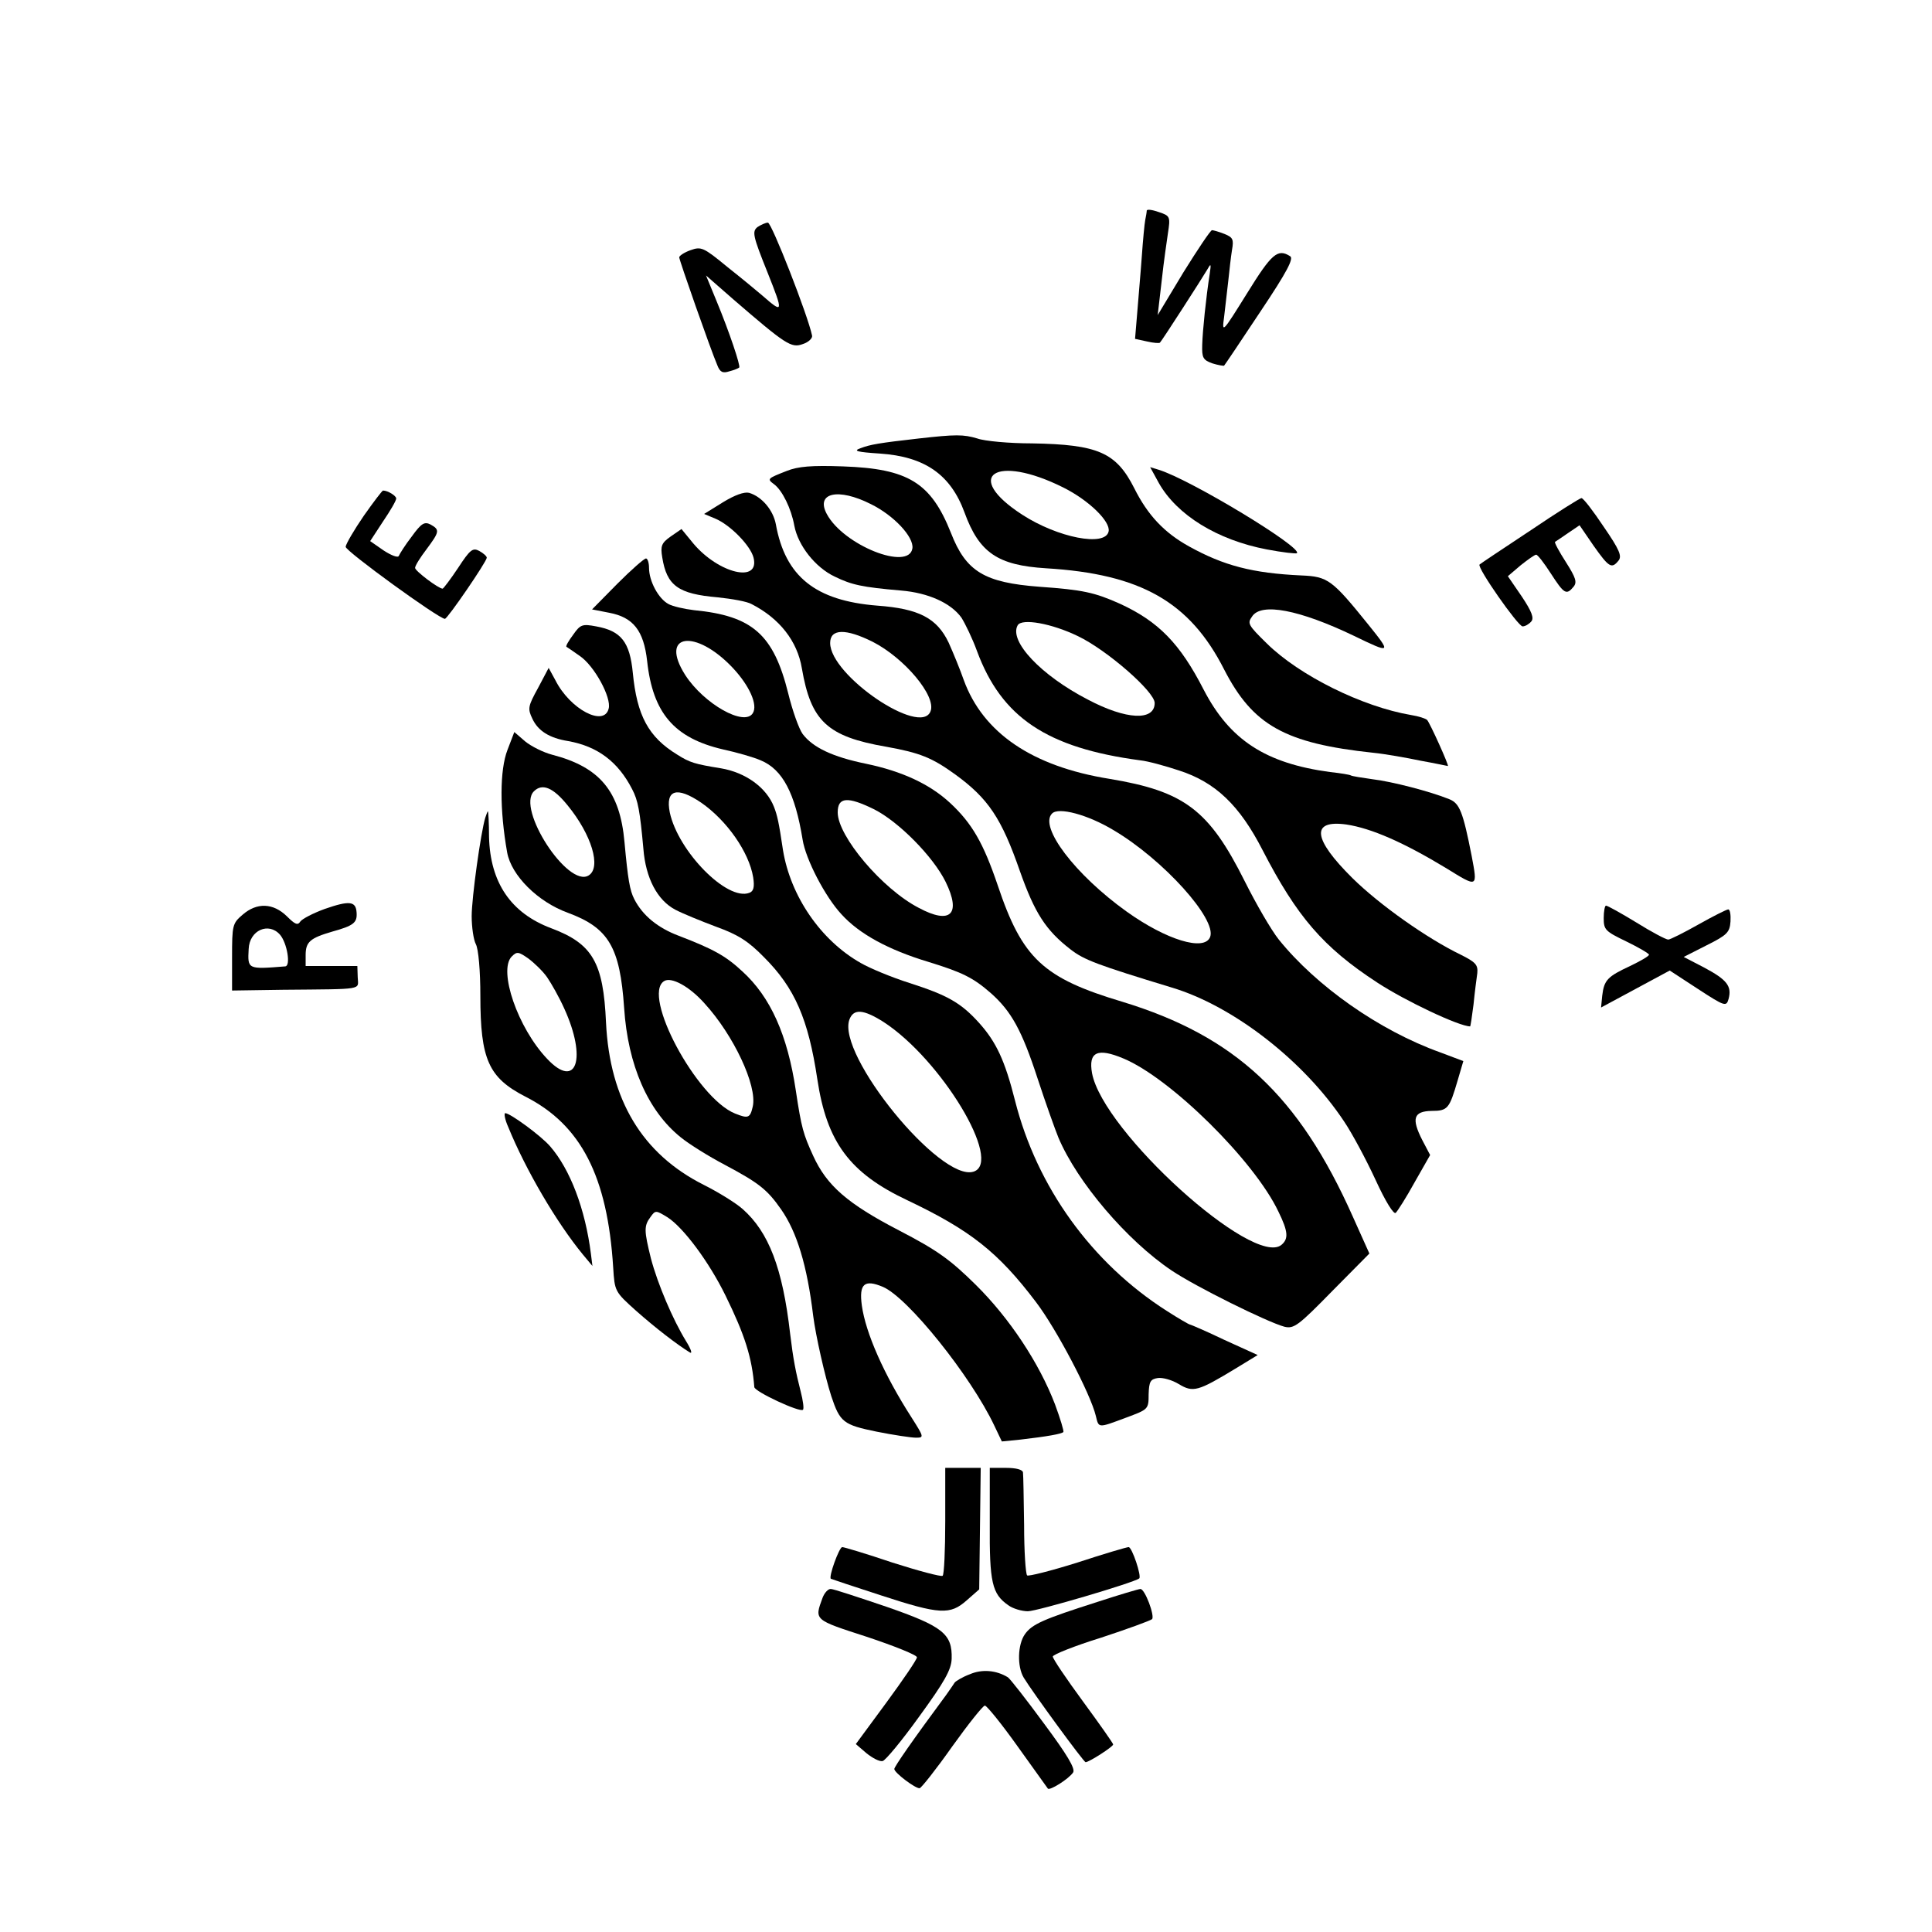 <?xml version="1.0" standalone="no"?>
<!DOCTYPE svg PUBLIC "-//W3C//DTD SVG 20010904//EN"
 "http://www.w3.org/TR/2001/REC-SVG-20010904/DTD/svg10.dtd">
<svg version="1.0" xmlns="http://www.w3.org/2000/svg"
 width="512pt" height="512pt" viewBox="0 0 512 512"
 preserveAspectRatio="xMidYMid meet">
<g transform="translate(0,512) scale(0.1,-0.1)"
fill="#000000" stroke="none">
<path d="M3039 4562 c0 -4 -2 -15 -4 -25 -2 -10 -6 -53 -9 -95 -3 -43 -9 -109
-12 -148 l-6 -72 32 -7 c17 -4 33 -5 34 -3 6 6 114 174 125 193 10 18 11 17 7
-10 -10 -64 -19 -152 -20 -189 -1 -34 2 -40 27 -49 16 -5 30 -7 31 -6 2 2 45
66 96 143 71 106 89 141 79 147 -33 21 -49 7 -114 -98 -66 -106 -67 -107 -61
-63 3 25 8 68 11 95 3 28 7 65 10 83 5 28 2 33 -20 42 -15 6 -30 10 -33 10 -4
0 -38 -51 -76 -112 l-68 -113 7 60 c7 61 8 73 20 156 7 45 6 47 -24 57 -17 6
-31 8 -32 4z"/>
<path d="M2007 4518 c-14 -12 -12 -23 27 -120 43 -108 42 -110 -14 -61 -14 12
-55 46 -93 76 -63 52 -69 54 -97 44 -17 -6 -30 -15 -30 -19 0 -7 83 -244 101
-286 7 -18 14 -22 32 -16 12 3 24 8 26 10 4 4 -26 94 -60 176 l-28 68 72 -63
c139 -120 154 -130 184 -119 16 5 27 16 25 23 -11 53 -107 299 -117 299 -6 0
-19 -6 -28 -12z"/>
<path d="M2435 3958 c-106 -12 -129 -16 -155 -26 -20 -7 -9 -10 52 -14 118 -8
187 -55 224 -156 39 -107 88 -140 216 -148 251 -15 381 -89 472 -268 76 -148
161 -196 396 -221 30 -3 87 -13 125 -21 39 -7 71 -14 72 -14 4 0 -48 115 -55
122 -4 4 -23 10 -42 13 -130 22 -297 105 -383 190 -49 48 -52 53 -39 71 24 38
126 18 270 -51 99 -48 100 -47 38 30 -96 119 -107 127 -177 130 -130 6 -206
26 -298 77 -65 36 -109 82 -145 154 -48 95 -96 116 -271 119 -60 0 -126 6
-145 13 -37 11 -57 11 -155 0z m383 -130 c68 -34 125 -90 120 -116 -8 -42
-135 -17 -229 44 -159 103 -71 162 109 72z"/>
<path d="M2085 3872 c-51 -20 -53 -21 -34 -35 22 -16 46 -65 54 -110 10 -53
56 -111 107 -135 45 -22 72 -28 176 -37 72 -6 132 -33 160 -72 10 -16 29 -55
41 -88 65 -176 185 -257 433 -290 20 -2 67 -15 103 -27 96 -31 160 -92 221
-211 91 -176 160 -257 304 -351 75 -49 217 -116 246 -116 1 0 5 26 9 58 3 31
8 69 10 83 2 22 -4 29 -44 49 -89 43 -215 132 -287 203 -105 104 -111 155 -16
142 66 -10 151 -47 265 -116 84 -52 83 -52 67 33 -23 117 -32 139 -59 150 -52
21 -153 47 -204 53 -28 4 -54 8 -57 10 -3 2 -27 6 -55 9 -171 23 -266 85 -335
218 -63 123 -120 181 -222 228 -67 30 -99 37 -213 45 -146 11 -195 40 -235
143 -53 133 -113 170 -286 176 -83 3 -119 0 -149 -12z m223 -88 c61 -30 114
-87 110 -117 -9 -61 -183 8 -227 91 -30 56 30 70 117 26z m549 -350 c77 -37
203 -147 203 -177 0 -48 -75 -45 -177 9 -124 64 -210 155 -186 197 11 19 90 5
160 -29z"/>
<path d="M3071 3840 c48 -85 155 -151 286 -176 42 -8 78 -12 80 -10 15 15
-280 194 -366 221 l-23 7 23 -42z"/>
<path d="M964 3753 c-26 -38 -47 -74 -48 -82 -1 -11 247 -191 263 -191 7 0
111 152 111 162 0 4 -9 12 -20 18 -17 9 -24 4 -56 -45 -20 -30 -39 -55 -41
-55 -11 0 -73 47 -73 55 0 6 14 28 30 49 35 47 36 52 11 66 -16 8 -24 4 -50
-32 -17 -22 -32 -46 -34 -51 -2 -6 -20 1 -40 14 l-36 25 34 52 c19 28 35 55
35 61 0 7 -22 21 -35 21 -2 0 -25 -30 -51 -67z"/>
<path d="M1916 3789 l-50 -31 31 -13 c39 -17 92 -71 100 -103 17 -68 -92 -42
-159 37 l-32 39 -29 -20 c-24 -17 -27 -25 -22 -55 12 -75 42 -97 147 -106 38
-4 78 -11 90 -18 74 -38 121 -98 133 -170 24 -140 67 -181 224 -208 89 -16
121 -29 182 -73 88 -64 123 -116 172 -257 39 -110 68 -156 134 -207 36 -28 71
-41 268 -101 164 -49 351 -195 457 -355 21 -31 58 -100 83 -154 27 -59 49 -94
54 -88 5 5 28 41 50 81 l41 72 -21 40 c-29 57 -23 76 25 77 43 0 47 6 69 81
l15 51 -61 23 c-162 58 -329 176 -428 299 -20 25 -60 94 -90 154 -95 190 -160
239 -359 272 -205 33 -335 122 -386 262 -9 26 -27 70 -40 99 -31 65 -79 90
-189 98 -164 13 -244 77 -269 216 -7 37 -37 73 -71 83 -13 3 -38 -6 -69 -25z
m397 -370 c84 -43 169 -144 153 -184 -26 -68 -266 95 -266 181 0 38 41 39 113
3z m638 -499 c132 -78 274 -236 256 -283 -15 -39 -116 -8 -221 67 -137 98
-233 225 -198 260 17 18 95 -3 163 -44z"/>
<path d="M4054 3713 c-71 -47 -131 -87 -133 -89 -8 -7 102 -164 114 -164 7 0
17 6 23 13 8 9 1 27 -25 66 l-37 54 34 29 c19 15 37 28 41 28 4 0 21 -22 39
-50 35 -54 41 -58 60 -35 10 12 6 24 -20 65 -18 28 -31 52 -29 54 2 1 18 12
34 23 l31 21 37 -54 c41 -58 48 -62 66 -40 10 12 3 29 -39 90 -28 42 -54 76
-59 76 -4 0 -66 -39 -137 -87z"/>
<path d="M1636 3573 l-67 -68 46 -9 c63 -12 91 -47 100 -128 15 -138 72 -204
201 -234 37 -8 82 -21 100 -29 58 -24 91 -87 111 -210 8 -52 60 -152 103 -198
47 -52 124 -94 230 -126 91 -28 119 -42 166 -83 54 -48 82 -98 124 -227 21
-64 46 -134 55 -156 50 -118 181 -272 300 -352 64 -43 254 -137 299 -149 25
-6 37 3 126 94 l99 100 -44 98 c-143 321 -312 478 -610 569 -211 63 -266 115
-331 309 -38 112 -68 164 -126 218 -54 50 -127 84 -223 104 -88 18 -141 43
-168 79 -10 14 -27 62 -38 107 -39 157 -95 206 -250 221 -25 3 -56 10 -67 16
-27 14 -52 61 -52 96 0 14 -4 25 -8 25 -5 0 -39 -30 -76 -67z m306 -223 c44
-47 67 -98 53 -120 -22 -36 -129 24 -179 101 -70 110 27 124 126 19z m375
-375 c65 -33 156 -125 189 -192 42 -86 13 -114 -71 -69 -97 50 -215 190 -215
253 0 41 26 43 97 8z m660 -660 c125 -52 347 -271 411 -406 26 -53 27 -72 8
-88 -74 -61 -473 300 -502 455 -10 56 14 68 83 39z"/>
<path d="M1519 3438 c-12 -16 -20 -30 -18 -32 2 -1 18 -12 35 -24 39 -26 85
-111 77 -140 -12 -49 -102 -2 -141 75 l-18 33 -28 -53 c-27 -49 -28 -55 -15
-82 15 -32 45 -51 95 -59 78 -14 132 -55 169 -127 16 -30 21 -59 30 -158 6
-78 37 -137 85 -162 19 -10 68 -30 108 -45 58 -21 85 -38 127 -81 81 -81 117
-163 141 -323 25 -167 86 -249 239 -321 166 -79 240 -137 340 -269 55 -72 145
-244 159 -302 8 -33 5 -33 80 -5 59 22 60 22 60 62 1 34 5 40 24 43 13 2 38
-5 56 -16 38 -23 51 -19 150 41 l59 36 -88 40 c-48 23 -90 41 -92 41 -2 0 -30
16 -61 36 -199 127 -344 328 -402 557 -27 107 -50 156 -96 207 -48 53 -84 73
-184 105 -47 15 -105 39 -129 53 -106 60 -186 177 -206 299 -11 74 -15 92 -24
115 -20 51 -75 91 -141 102 -68 11 -82 15 -115 36 -77 47 -107 104 -118 217
-8 82 -31 111 -97 123 -37 7 -42 5 -61 -22z m339 -445 c68 -47 127 -131 138
-198 4 -26 1 -37 -10 -41 -59 -23 -189 110 -211 213 -12 60 18 70 83 26z m483
-581 c153 -99 318 -372 239 -397 -88 -28 -363 310 -329 403 11 29 36 28 90 -6z"/>
<path d="M1345 3133 c-21 -54 -21 -159 -1 -272 11 -61 81 -131 161 -160 108
-40 138 -91 149 -252 10 -152 63 -273 150 -343 22 -18 75 -51 117 -73 90 -48
112 -65 149 -118 42 -60 69 -149 85 -282 7 -54 31 -160 48 -213 23 -69 32 -76
120 -94 45 -9 92 -16 104 -16 22 0 22 1 -11 53 -74 115 -122 225 -132 297 -8
58 7 70 55 50 66 -27 234 -237 296 -368 l20 -42 50 5 c69 8 109 15 113 20 2 2
-8 35 -22 73 -42 110 -121 229 -210 317 -68 67 -101 91 -203 144 -137 71 -192
119 -228 198 -26 57 -31 73 -46 173 -22 147 -67 248 -142 316 -44 41 -77 59
-168 94 -56 21 -96 54 -118 97 -12 23 -17 53 -26 151 -12 135 -65 199 -192
232 -23 6 -55 22 -71 35 l-29 25 -18 -47z m159 -147 c64 -78 90 -165 56 -186
-55 -34 -192 177 -145 223 22 22 51 10 89 -37z m363 -525 c77 -84 140 -218
128 -273 -7 -31 -12 -33 -47 -19 -102 41 -248 314 -188 351 19 12 67 -14 107
-59z"/>
<path d="M1286 2953 c-12 -40 -36 -212 -36 -261 0 -29 5 -63 11 -74 7 -13 12
-71 12 -137 0 -169 22 -217 119 -267 148 -75 218 -212 233 -453 4 -63 4 -64
61 -115 52 -46 108 -89 142 -110 8 -5 3 9 -10 30 -35 57 -75 151 -93 219 -18
73 -19 86 -1 110 13 18 14 18 45 -1 42 -27 110 -118 154 -208 51 -104 70 -164
76 -242 1 -12 121 -68 129 -60 3 3 0 25 -6 48 -13 51 -20 86 -28 153 -20 175
-57 270 -126 331 -18 16 -65 45 -103 64 -163 82 -249 225 -259 430 -7 160 -36
209 -145 250 -107 40 -162 121 -165 242 0 37 -2 68 -3 68 -1 0 -4 -8 -7 -17z
m164 -423 c11 -16 32 -53 45 -82 61 -133 33 -217 -45 -134 -78 82 -130 234
-94 271 14 14 18 13 44 -5 16 -12 39 -34 50 -50z"/>
<path d="M860 2711 c-30 -11 -59 -26 -64 -33 -7 -11 -14 -8 -36 14 -36 35 -79
37 -117 4 -27 -23 -28 -28 -28 -113 l0 -88 135 2 c219 2 199 -1 198 33 l-1 30
-69 0 -68 0 0 29 c0 35 12 45 70 62 58 16 67 24 65 51 -2 30 -19 32 -85 9z
m-118 -68 c19 -22 29 -83 14 -84 -100 -8 -100 -8 -97 46 2 50 53 72 83 38z"/>
<path d="M4250 2687 c0 -31 4 -35 60 -62 33 -16 60 -32 60 -35 0 -4 -23 -17
-50 -30 -60 -28 -69 -37 -74 -79 l-3 -31 91 49 91 49 75 -49 c72 -47 75 -47
81 -26 9 34 -5 51 -65 83 l-54 28 61 31 c54 27 61 34 63 63 1 17 -1 32 -6 32
-4 0 -40 -18 -79 -40 -39 -22 -75 -40 -80 -40 -6 0 -44 20 -84 45 -41 25 -77
45 -81 45 -3 0 -6 -15 -6 -33z"/>
<path d="M1347 2133 c46 -113 128 -253 198 -338 l25 -30 -4 32 c-15 119 -55
224 -108 285 -24 28 -106 88 -119 88 -4 0 -1 -17 8 -37z"/>
<path d="M2505 1089 c0 -77 -3 -143 -7 -145 -4 -3 -64 13 -133 35 -68 23 -128
41 -133 41 -8 0 -37 -80 -30 -84 2 -1 62 -21 133 -44 156 -51 183 -52 227 -13
l33 29 2 161 2 161 -47 0 -47 0 0 -141z"/>
<path d="M2623 1083 c-1 -157 6 -187 49 -217 12 -9 36 -16 52 -16 24 0 282 76
295 87 7 5 -19 83 -28 83 -5 0 -66 -18 -136 -41 -70 -22 -130 -37 -133 -34 -4
4 -8 64 -8 133 -1 70 -2 133 -3 140 -1 7 -17 12 -45 12 l-43 0 0 -147z"/>
<path d="M2180 886 c-22 -60 -24 -58 118 -104 72 -24 132 -48 132 -54 0 -6
-37 -60 -81 -120 l-81 -110 28 -24 c16 -13 35 -23 43 -21 7 1 51 54 97 118 67
92 85 124 86 153 2 66 -23 86 -173 138 -74 25 -140 47 -147 47 -7 1 -17 -10
-22 -23z"/>
<path d="M2909 875 c-144 -46 -174 -59 -193 -86 -19 -27 -21 -85 -3 -115 23
-38 159 -224 164 -224 9 0 73 41 73 47 0 3 -36 54 -80 114 -44 60 -80 113 -80
119 0 5 57 28 128 50 70 23 130 45 135 49 8 8 -19 81 -31 80 -4 0 -55 -15
-113 -34z"/>
<path d="M2570 683 c-19 -7 -37 -18 -40 -22 -3 -5 -13 -19 -22 -32 -91 -123
-138 -191 -138 -197 0 -10 56 -52 67 -51 4 0 43 49 86 110 43 60 82 109 87
109 5 0 44 -48 86 -107 43 -60 79 -110 81 -113 5 -6 56 26 67 43 6 10 -16 47
-77 129 -47 64 -90 119 -96 123 -31 19 -69 22 -101 8z"/>
</g>
</svg>
